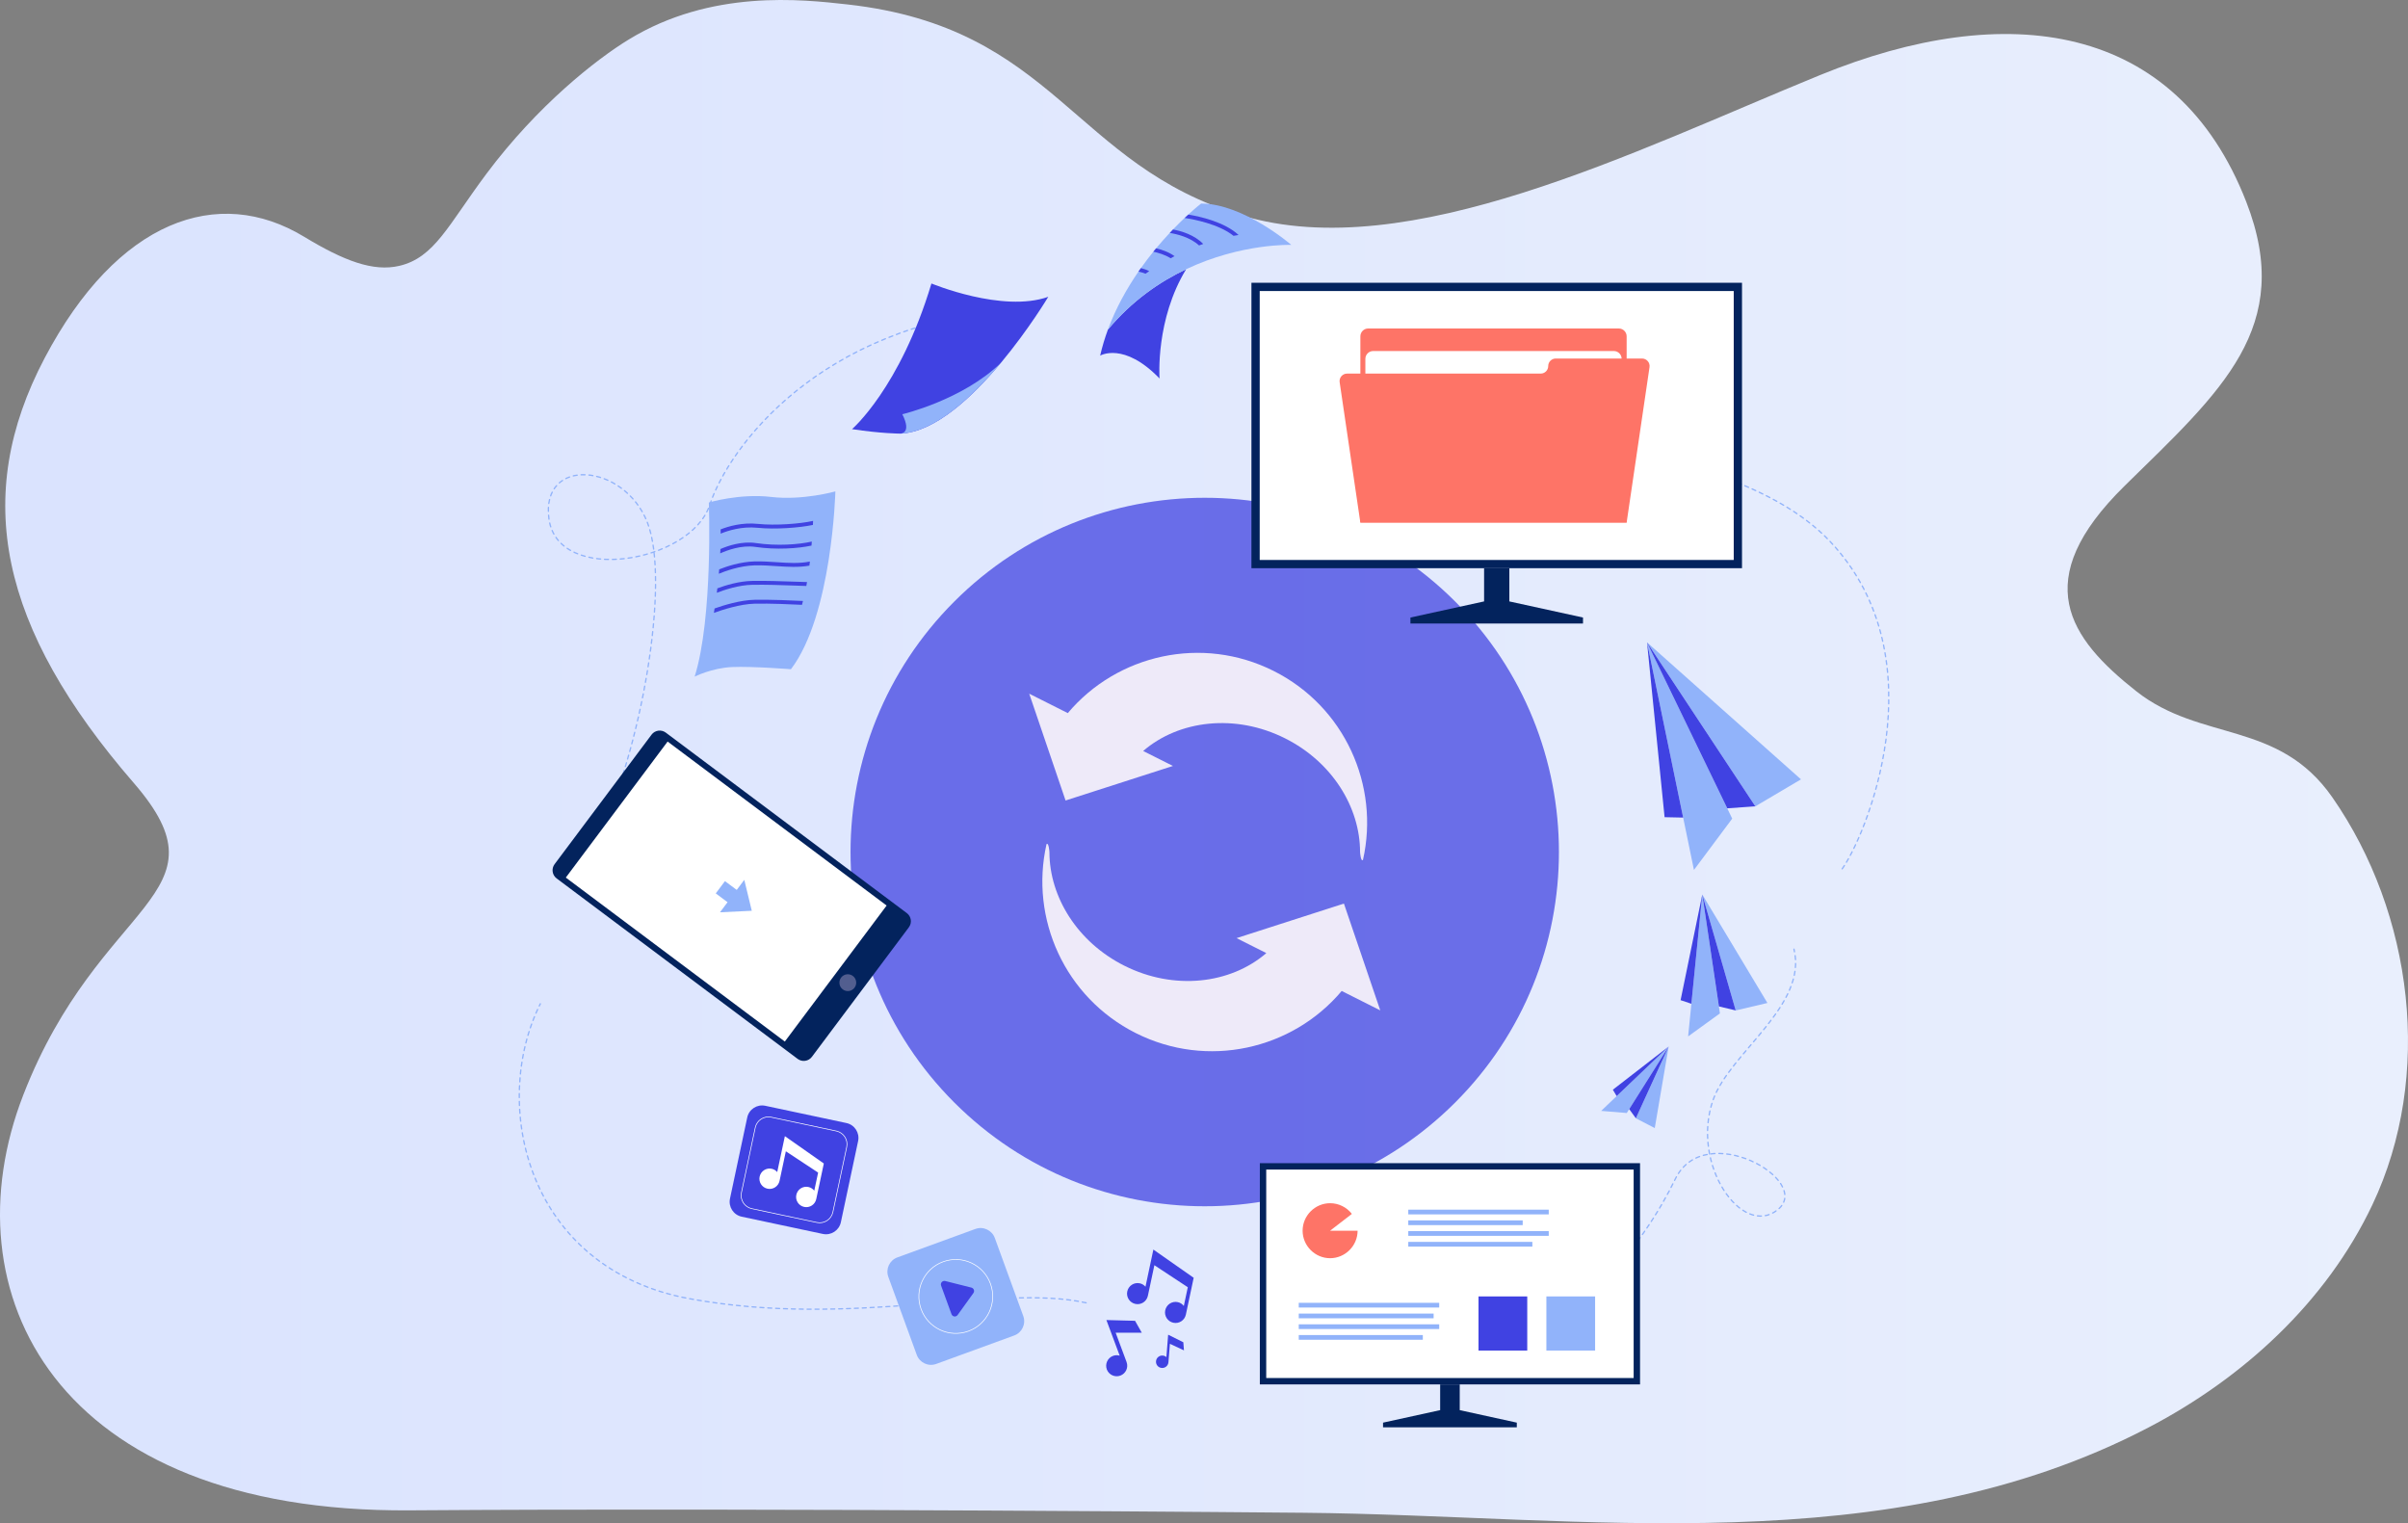 <?xml version="1.0" encoding="UTF-8"?> <svg xmlns="http://www.w3.org/2000/svg" width="3668" height="2320" viewBox="0 0 3668 2320" fill="none"><rect x="0" y="0" width="3668" height="2320" fill="#808080" stroke="none"/><path d="M957.918 60.069C908.323 90.319 818.887 160.369 740.859 264.844C682.811 342.582 662.03 392.419 608.122 404.944C568.612 414.128 524.112 397.499 463.073 360.482C332.458 281.282 179.045 334.494 67.994 545.374C-43.04 756.272 -1.165 955.95 203.808 1192.56C353.813 1365.71 152.091 1367.6 35.475 1667.69C-81.141 1967.77 83.332 2304.4 624.451 2300.38C1166.3 2296.36 1985.41 2304.05 1985.43 2304.05C2413.24 2308.07 2874.82 2381.77 3272.49 2174.3C3416.2 2099.33 3543.26 1983.7 3613.8 1834.84C3706.94 1638.27 3675.83 1391.3 3552.76 1214.42C3470.71 1096.52 3352.64 1130.47 3254.19 1052.88C3151.44 971.884 3089.63 883.952 3236.56 739.799C3383.47 595.646 3495.95 498.529 3421.67 307.531C3315.11 33.559 3056.52 -1.788 2772.43 114.342C2488.33 230.489 2145.56 403.97 1892.43 328.405C1633.44 251.102 1608.07 42.396 1291.44 6.823C1221.04 -1.075 1083.51 -16.521 957.918 60.069Z" fill="url(#paint0_linear_385_4561)"></path><path d="M2253.05 2053.29C2398.1 2036.69 2505.76 1891.48 2551.82 1795.88C2596.4 1703.39 2762.44 1798.2 2708.03 1842.41C2653.62 1886.62 2574.61 1772.66 2609.67 1674.78C2635.32 1603.13 2753.93 1531.37 2732.67 1445.65" stroke="#91B3FA" stroke-width="2" stroke-miterlimit="10" stroke-linecap="round" stroke-dasharray="6 6"></path><path d="M909.687 1279.45C975.999 1146.61 1021.85 886.974 986.152 795.809C950.458 704.696 823.334 695.019 836.184 790.256C849.774 890.94 1051.83 857.678 1081.02 769.263C1110.21 680.9 1247.43 495.82 1540.86 471.072" stroke="#91B3FA" stroke-width="2" stroke-miterlimit="10" stroke-linecap="round" stroke-dasharray="6 6"></path><path d="M1654.45 1984.29C1519.92 1954.57 1297.83 2023.58 1050.24 1977.99C802.658 1932.41 745.97 1682.76 823.069 1528.83" stroke="#91B3FA" stroke-width="2" stroke-miterlimit="10" stroke-linecap="round" stroke-dasharray="6 6"></path><path d="M2062.89 569.006C2142 669.002 2617.92 644.202 2787.88 824.893C2957.84 1005.53 2838.86 1280.72 2804.85 1325.03" stroke="#91B3FA" stroke-width="2" stroke-miterlimit="10" stroke-linecap="round" stroke-dasharray="6 6"></path><path opacity="0.74" d="M2216.62 1679.2C2427.32 1468.5 2427.32 1126.89 2216.62 916.188C2005.92 705.489 1664.31 705.489 1453.61 916.188C1242.91 1126.89 1242.91 1468.5 1453.61 1679.2C1664.31 1889.9 2005.92 1889.9 2216.62 1679.2Z" fill="#4042E2"></path><path d="M2653.51 430.672H1906.26V865.399H2653.51V430.672Z" fill="#03235D"></path><path d="M2640.92 443.258H1918.85V852.866H2640.92V443.258Z" fill="white"></path><path d="M2465.89 500.315H2084.1C2077.54 500.315 2072.2 505.656 2072.2 512.213V795.809H2477.79V512.213C2477.79 505.656 2472.45 500.315 2465.89 500.315Z" fill="#FE7467"></path><path d="M2458.28 534.634H2091.71C2085.16 534.634 2079.81 539.975 2079.81 546.532V790.203H2470.17V546.532C2470.17 539.975 2464.83 534.634 2458.28 534.634Z" fill="white"></path><path d="M2512.64 559.223L2477.79 795.861H2072.15L2040.63 582.12C2039.62 575.193 2044.97 569.006 2051.95 569.006H2346.86C2353.2 569.006 2358.33 563.877 2358.33 557.531C2358.33 551.186 2363.46 546.056 2369.81 546.056H2501.32C2508.3 546.109 2513.69 552.296 2512.64 559.223Z" fill="#FE7467"></path><path d="M2299.11 916.005V865.399H2260.66V916.005L2148.45 940.541V949.689H2260.66H2299.11H2411.32V940.541L2299.11 916.005Z" fill="#03235D"></path><path d="M2580.32 1324.98L2563.88 1245.24L2508.83 978.35L2638.6 1246.82L2580.32 1324.98Z" fill="#91B3FA"></path><path d="M2508.78 978.35L2743.35 1187.01L2673.82 1228.1L2508.78 978.35Z" fill="#91B3FA"></path><path d="M2673.82 1228.1L2631.04 1231.12L2508.78 978.35L2673.82 1228.1Z" fill="#4042E2"></path><path d="M2563.88 1245.24L2535.59 1244.65L2508.83 978.35L2563.88 1245.24Z" fill="#4042E2"></path><path d="M2571.44 1578.54L2576.41 1528.83L2593.01 1362.42L2619.88 1543.48L2571.44 1578.54Z" fill="#91B3FA"></path><path d="M2593.02 1362.42L2692.22 1527.61L2643.94 1538.98L2593.02 1362.42Z" fill="#91B3FA"></path><path d="M2643.94 1538.98L2618.35 1532.85L2593.02 1362.42L2643.94 1538.98Z" fill="#4042E2"></path><path d="M2576.41 1528.83L2559.96 1523.33L2593.01 1362.42L2576.41 1528.83Z" fill="#4042E2"></path><path d="M2438.98 1691.97L2462.61 1669.44L2541.78 1593.93L2478 1695.19L2438.98 1691.97Z" fill="#91B3FA"></path><path d="M2541.78 1593.93L2520.62 1718.14L2491.86 1703.23L2541.78 1593.93Z" fill="#91B3FA"></path><path d="M2491.86 1703.23L2481.7 1689.27L2541.77 1593.93L2491.86 1703.23Z" fill="#4042E2"></path><path d="M2462.61 1669.44L2456.8 1659.71L2541.78 1593.93L2462.61 1669.44Z" fill="#4042E2"></path><path d="M2498.2 1771.6H1919.06V2108.55H2498.2V1771.6Z" fill="#03235D"></path><path d="M2488.47 1781.33H1928.79V2098.82H2488.47V1781.33Z" fill="white"></path><path d="M2223.54 2147.74V2108.55H2193.72V2147.74L2106.73 2166.78V2173.86H2193.72H2223.54H2310.48V2166.78L2223.54 2147.74Z" fill="#03235D"></path><path d="M2026.09 1874.45H2067.97C2067.97 1897.4 2049.09 1916.34 2026.09 1916.34C2003.14 1916.34 1984.21 1897.46 1984.21 1874.45C1984.21 1851.5 2003.09 1832.57 2026.09 1832.57C2039.04 1832.57 2051.31 1838.6 2059.24 1848.86L2026.09 1874.45Z" fill="#FE7467"></path><path d="M2359.13 1842.41H2145.17V1849.6H2359.13V1842.41Z" fill="#91B3FA"></path><path d="M2319.47 1858.75H2145.17V1865.94H2319.47V1858.75Z" fill="#91B3FA"></path><path d="M2359.13 1875.09H2145.17V1882.28H2359.13V1875.09Z" fill="#91B3FA"></path><path d="M2334.17 1891.48H2145.17V1898.67H2334.17V1891.48Z" fill="#91B3FA"></path><path d="M2192.29 1984.29H1978.34V1991.48H2192.29V1984.29Z" fill="#91B3FA"></path><path d="M2183.78 2000.68H1978.34V2007.87H2183.78V2000.68Z" fill="#91B3FA"></path><path d="M2192.29 2017.02H1978.34V2024.21H2192.29V2017.02Z" fill="#91B3FA"></path><path d="M2167.33 2033.36H1978.34V2040.55H2167.33V2033.36Z" fill="#91B3FA"></path><path d="M2326.39 1974.56H2252.15V2057H2326.39V1974.56Z" fill="#4042E2"></path><path d="M2429.77 1974.56H2355.53V2057H2429.77V1974.56Z" fill="#91B3FA"></path><path d="M1384.44 1412.34L1236.7 1609.68C1231.57 1616.51 1221.89 1617.88 1215.07 1612.8L847.87 1337.88C841.048 1332.75 839.673 1323.08 844.75 1316.25L992.496 1118.91C997.626 1112.08 1007.3 1110.71 1014.12 1115.79L1381.32 1390.71C1388.14 1395.84 1389.57 1405.51 1384.44 1412.34Z" fill="#03235D"></path><path d="M1016.96 1129.44L861.869 1336.61L1195.48 1586.36L1350.57 1379.2L1016.96 1129.44Z" fill="white"></path><path d="M1299.09 1486.42C1304.75 1490.65 1305.92 1498.69 1301.69 1504.35C1297.46 1510.01 1289.42 1511.17 1283.76 1506.94C1278.1 1502.71 1276.94 1494.67 1281.17 1489.01C1285.4 1483.3 1293.44 1482.19 1299.09 1486.42Z" fill="#525E8F"></path><path d="M1142.46 1294.15L1139.4 1298.27C1113.8 1279.08 1077.48 1284.31 1058.33 1309.91C1045.8 1326.67 1043.68 1348.03 1050.93 1366.17C1050.19 1366.97 1049.5 1367.81 1048.81 1368.71C1038.77 1382.09 1041.52 1401.13 1054.9 1411.17C1045.64 1423.97 1048.29 1441.84 1060.98 1451.36C1073.77 1460.93 1091.91 1458.34 1101.54 1445.55L1188.84 1328.89C1198.41 1316.09 1195.82 1297.96 1183.02 1288.33C1170.17 1278.71 1152.04 1281.35 1142.46 1294.15Z" fill="white"></path><path d="M1145.16 1387.17L1096.72 1389.49L1133.74 1340.05L1145.16 1387.17Z" fill="#91B3FA"></path><path d="M1104.3 1342L1090.29 1360.71L1114.13 1378.56L1128.14 1359.85L1104.3 1342Z" fill="#91B3FA"></path><path d="M1204.81 1019.28C1267.79 936.522 1272.5 748.428 1272.5 748.428C1272.5 748.428 1222.63 762.547 1174.72 756.889C1126.81 751.231 1079.75 765.35 1079.75 765.35C1079.75 765.35 1086.31 941.176 1058.12 1030.54C1058.12 1030.54 1084.19 1017.38 1115.23 1015.95C1146.27 1014.63 1204.81 1019.28 1204.81 1019.28Z" fill="#91B3FA"></path><path d="M1238.5 793.376C1238.44 795.227 1238.34 797.236 1238.28 799.51C1217.82 803.846 1180.38 806.649 1153.94 803.846C1129.77 801.361 1108.2 808.447 1097.78 812.783C1097.78 810.615 1097.73 808.5 1097.68 806.332C1109.26 801.731 1130.46 795.386 1154.52 797.924C1181.07 800.726 1218.98 797.818 1238.5 793.376Z" fill="#4042E2"></path><path d="M1236.59 824.84C1236.49 826.796 1236.27 828.911 1236.12 830.974C1215.44 835.416 1182.23 837.69 1150.56 832.983C1129.51 829.863 1107.35 838.165 1097.09 842.819C1097.2 840.598 1097.25 838.43 1097.41 836.209C1109.1 831.132 1130.41 823.994 1151.45 827.114C1183.34 831.873 1216.71 829.387 1236.59 824.84Z" fill="#4042E2"></path><path d="M1233.68 855.246C1233.52 857.308 1233.21 859.423 1232.94 861.486C1216.76 864.394 1200.42 863.389 1183.34 862.279C1172.39 861.538 1161.13 860.798 1149.45 861.063C1126.81 861.644 1104.13 870.052 1094.93 873.86C1095.08 871.639 1095.3 869.47 1095.51 867.197C1106.35 862.86 1127.55 855.669 1149.23 855.087C1161.18 854.77 1172.61 855.563 1183.66 856.303C1201.06 857.467 1217.61 858.524 1233.68 855.246Z" fill="#4042E2"></path><path d="M1229.29 886.498C1228.92 888.507 1228.55 890.464 1228.24 892.473C1221.94 892.367 1214.54 892.05 1206.34 891.733C1189.48 891.151 1168.48 890.358 1146.17 890.675C1125.17 890.993 1102.91 898.607 1091.86 902.838C1092.18 900.67 1092.44 898.449 1092.71 896.122C1104.81 891.574 1125.76 885.07 1146.11 884.753C1168.54 884.435 1189.63 885.229 1206.61 885.81C1215.18 886.18 1222.84 886.445 1229.29 886.498Z" fill="#4042E2"></path><path d="M1223.16 915.317C1222.68 917.327 1222.15 919.283 1221.63 921.187C1206.08 920.394 1173.5 918.966 1149.81 919.442C1127.45 919.865 1099.68 929.013 1087.47 933.455C1087.79 931.446 1088.1 929.172 1088.47 926.739C1102.12 921.927 1127.87 913.89 1149.66 913.519C1174.24 913.044 1208.09 914.577 1223.16 915.317Z" fill="#4042E2"></path><path d="M1766.29 576.462C1711.77 520.039 1675.81 541.667 1675.81 541.667C1678.93 528.024 1682.95 514.804 1687.6 502.113C1724.09 458.223 1766.34 429.192 1806.8 410.049C1760.16 486.725 1766.13 574.188 1766.29 576.462Z" fill="#4042E2"></path><path d="M1966.97 372.98C1966.97 372.98 1890.82 370.23 1806.85 409.996L1806.8 410.049C1766.4 429.192 1724.09 458.223 1687.61 502.06C1699.77 469.063 1716.48 439.397 1734.19 413.645C1735.41 411.847 1736.63 410.049 1737.89 408.357C1744.19 399.42 1750.59 391.118 1756.88 383.292C1758.31 381.547 1759.73 379.854 1761.11 378.162C1768.25 369.596 1775.23 361.77 1781.84 354.684H1781.89C1783.58 352.886 1785.17 351.194 1786.81 349.448C1793.15 342.838 1799.18 336.969 1804.47 331.892C1806.43 330.042 1808.33 328.296 1810.13 326.71C1822.03 315.817 1829.64 310 1829.64 310C1894.58 310.317 1966.97 372.98 1966.97 372.98Z" fill="#91B3FA"></path><path d="M1886.64 357.909C1884.32 358.279 1881.73 358.702 1878.98 359.178C1856.56 341.146 1818.06 334.008 1804.52 331.998C1806.48 330.147 1808.38 328.402 1810.18 326.816C1828 329.777 1865.6 338.185 1886.64 357.909Z" fill="#4042E2"></path><path d="M1832.76 371.552C1830.7 372.187 1828.58 372.98 1826.47 373.826C1812.67 361.135 1792.36 356.429 1781.89 354.789C1783.58 352.991 1785.17 351.299 1786.81 349.554C1799.29 351.828 1819.28 357.592 1832.76 371.552Z" fill="#4042E2"></path><path d="M1789.13 390.166C1787.18 391.171 1785.22 392.175 1783.16 393.339C1774.49 387.839 1763.91 384.878 1756.82 383.345C1758.25 381.599 1759.68 379.907 1761.05 378.215C1769.25 380.119 1780.3 383.715 1789.13 390.166Z" fill="#4042E2"></path><path d="M1750.53 413.01C1748.68 414.279 1746.78 415.548 1744.93 416.87C1741.49 415.443 1737.31 414.332 1734.19 413.645C1735.41 411.847 1736.62 410.049 1737.89 408.357C1741.7 409.309 1746.67 410.789 1750.53 413.01Z" fill="#4042E2"></path><path d="M1596.81 452.036C1596.81 452.036 1567.14 501.637 1524.79 552.455C1481.16 604.7 1423.94 658.373 1371.59 660.436C1371.59 660.436 1342.88 660.436 1297.83 653.614C1297.83 653.614 1370.96 590.951 1418.82 431.783C1418.87 431.73 1526.9 476.889 1596.81 452.036Z" fill="#4042E2"></path><path d="M1524.79 552.455C1481.16 604.7 1423.94 658.373 1371.59 660.436C1371.59 660.436 1389.41 660.436 1374.45 630.929C1374.45 630.929 1466.57 609.195 1524.79 552.455Z" fill="#91B3FA"></path><path d="M1253.41 1879.37L1129.77 1853.09C1117.29 1850.45 1109.31 1838.13 1111.95 1825.65L1138.23 1702.01C1140.88 1689.53 1153.2 1681.55 1165.68 1684.19L1289.31 1710.47C1301.79 1713.12 1309.78 1725.44 1307.13 1737.92L1280.85 1861.55C1278.21 1874.03 1265.94 1882.02 1253.41 1879.37Z" fill="#4042E2"></path><path d="M1244.31 1861.92L1145.21 1840.88C1134.11 1838.5 1127.02 1827.6 1129.4 1816.5L1150.45 1717.4C1152.83 1706.3 1163.72 1699.21 1174.83 1701.59L1273.92 1722.64C1285.03 1725.02 1292.12 1735.91 1289.74 1747.01L1268.69 1846.11C1266.31 1857.22 1255.42 1864.3 1244.31 1861.92Z" stroke="white" stroke-miterlimit="10"></path><path d="M1195.56 1730.46L1183.92 1785.14C1181.81 1782.71 1178.95 1780.86 1175.51 1780.12C1167.16 1778.32 1158.91 1783.66 1157.11 1792.07C1155.31 1800.42 1160.65 1808.67 1169.06 1810.47C1177.42 1812.27 1185.67 1806.93 1187.47 1798.52L1197.04 1753.52L1246.21 1785.93L1240.34 1813.54C1238.18 1810.73 1235.11 1808.67 1231.41 1807.88C1223.05 1806.08 1214.8 1811.42 1213.01 1819.83C1211.21 1828.24 1216.55 1836.43 1224.96 1838.23C1233.31 1840.03 1241.56 1834.69 1243.36 1826.28L1254.89 1772.08L1195.56 1730.46Z" fill="white"></path><path d="M1756.88 1903.17L1744.87 1959.75C1742.65 1957.21 1739.69 1955.31 1736.15 1954.57C1727.48 1952.72 1718.96 1958.27 1717.11 1966.94C1715.26 1975.61 1720.81 1984.13 1729.49 1985.98C1738.16 1987.83 1746.67 1982.28 1748.52 1973.6L1758.41 1927.02L1809.33 1960.54L1803.25 1989.1C1801.03 1986.19 1797.86 1984.02 1794 1983.23C1785.33 1981.38 1776.81 1986.93 1774.96 1995.6C1773.11 2004.28 1778.66 2012.79 1787.34 2014.64C1796.01 2016.49 1804.52 2010.94 1806.37 2002.27L1818.27 1946.16L1756.88 1903.17Z" fill="#4042E2"></path><path d="M1699.45 2029.87L1739.22 2029.82L1728.96 2011.68L1685.33 2010.52L1705.58 2064.77C1702.36 2063.82 1698.82 2063.82 1695.43 2065.09C1687.18 2068.15 1682.9 2077.41 1685.97 2085.71C1689.09 2094.01 1698.29 2098.24 1706.64 2095.12C1714.94 2092 1719.17 2082.8 1716.05 2074.45L1699.45 2029.87Z" fill="#4042E2"></path><path d="M1782.1 2046.74L1803.46 2056.68L1802.51 2044.36L1779.4 2032.83L1776.71 2066.99C1775.23 2065.67 1773.32 2064.77 1771.16 2064.61C1765.97 2064.19 1761.32 2068.05 1760.9 2073.28C1760.47 2078.52 1764.39 2083.12 1769.62 2083.49C1774.86 2083.91 1779.46 2080 1779.83 2074.76L1782.1 2046.74Z" fill="#4042E2"></path><path d="M1544.88 2034.05L1426.11 2077.36C1414.11 2081.74 1400.84 2075.56 1396.45 2063.55L1353.14 1944.79C1348.75 1932.78 1354.94 1919.51 1366.94 1915.12L1485.71 1871.81C1497.71 1867.42 1510.99 1873.61 1515.37 1885.61L1558.68 2004.38C1563.07 2016.38 1556.89 2029.66 1544.88 2034.05Z" fill="#91B3FA"></path><path d="M1433.52 1958.11L1449.38 2001.58C1450.86 2005.6 1456.2 2006.34 1458.69 2002.85L1482.75 1969.43C1484.97 1966.36 1483.38 1962.08 1479.73 1961.12L1439.81 1951.08C1435.68 1950.07 1432.04 1954.09 1433.52 1958.11Z" fill="#4042E2"></path><path d="M1508.76 1955.31C1519.39 1984.5 1504.37 2016.81 1475.18 2027.44C1445.99 2038.07 1413.69 2023.05 1403.06 1993.86C1392.43 1964.67 1407.45 1932.36 1436.64 1921.73C1465.82 1911.05 1498.13 1926.12 1508.76 1955.31Z" stroke="white" stroke-miterlimit="10"></path><path d="M1940.11 1021.92C1831.12 967.14 1701.83 996.7 1626.53 1086.12L1567.78 1056.56L1594.33 1134.56L1623.14 1219.22L1702.89 1193.57L1786.7 1166.6L1741.33 1143.81C1795.96 1096.64 1881.94 1086.54 1957.66 1124.62C2029.16 1160.52 2071.62 1229.32 2071.73 1297.53C2071.73 1297.53 2071.73 1297.59 2071.73 1297.64C2071.83 1299.12 2072.84 1312.71 2076.17 1309.75C2076.17 1309.7 2076.17 1309.7 2076.17 1309.7V1309.64C2101.76 1196.53 2048.41 1076.34 1940.11 1021.92Z" fill="#EEEAF9"></path><path d="M1730.17 1573.51C1839.16 1628.3 1968.45 1598.74 2043.75 1509.32L2102.5 1538.88L2075.96 1460.88L2047.14 1376.22L1967.39 1401.87L1883.58 1428.84L1928.95 1451.63C1874.32 1498.8 1788.34 1508.9 1712.62 1470.82C1641.12 1434.92 1598.66 1366.12 1598.55 1297.9C1598.55 1297.9 1598.55 1297.85 1598.55 1297.8C1598.45 1296.32 1597.44 1282.73 1594.11 1285.69C1594.11 1285.74 1594.11 1285.74 1594.11 1285.74V1285.79C1568.47 1398.85 1621.87 1519.05 1730.17 1573.51Z" fill="#EEEAF9"></path><defs><linearGradient id="paint0_linear_385_4561" x1="0.002" y1="1160.01" x2="3668.01" y2="1160.01" gradientUnits="userSpaceOnUse"><stop stop-color="#DAE3FE"></stop><stop offset="1" stop-color="#E9EFFD"></stop></linearGradient></defs></svg> 